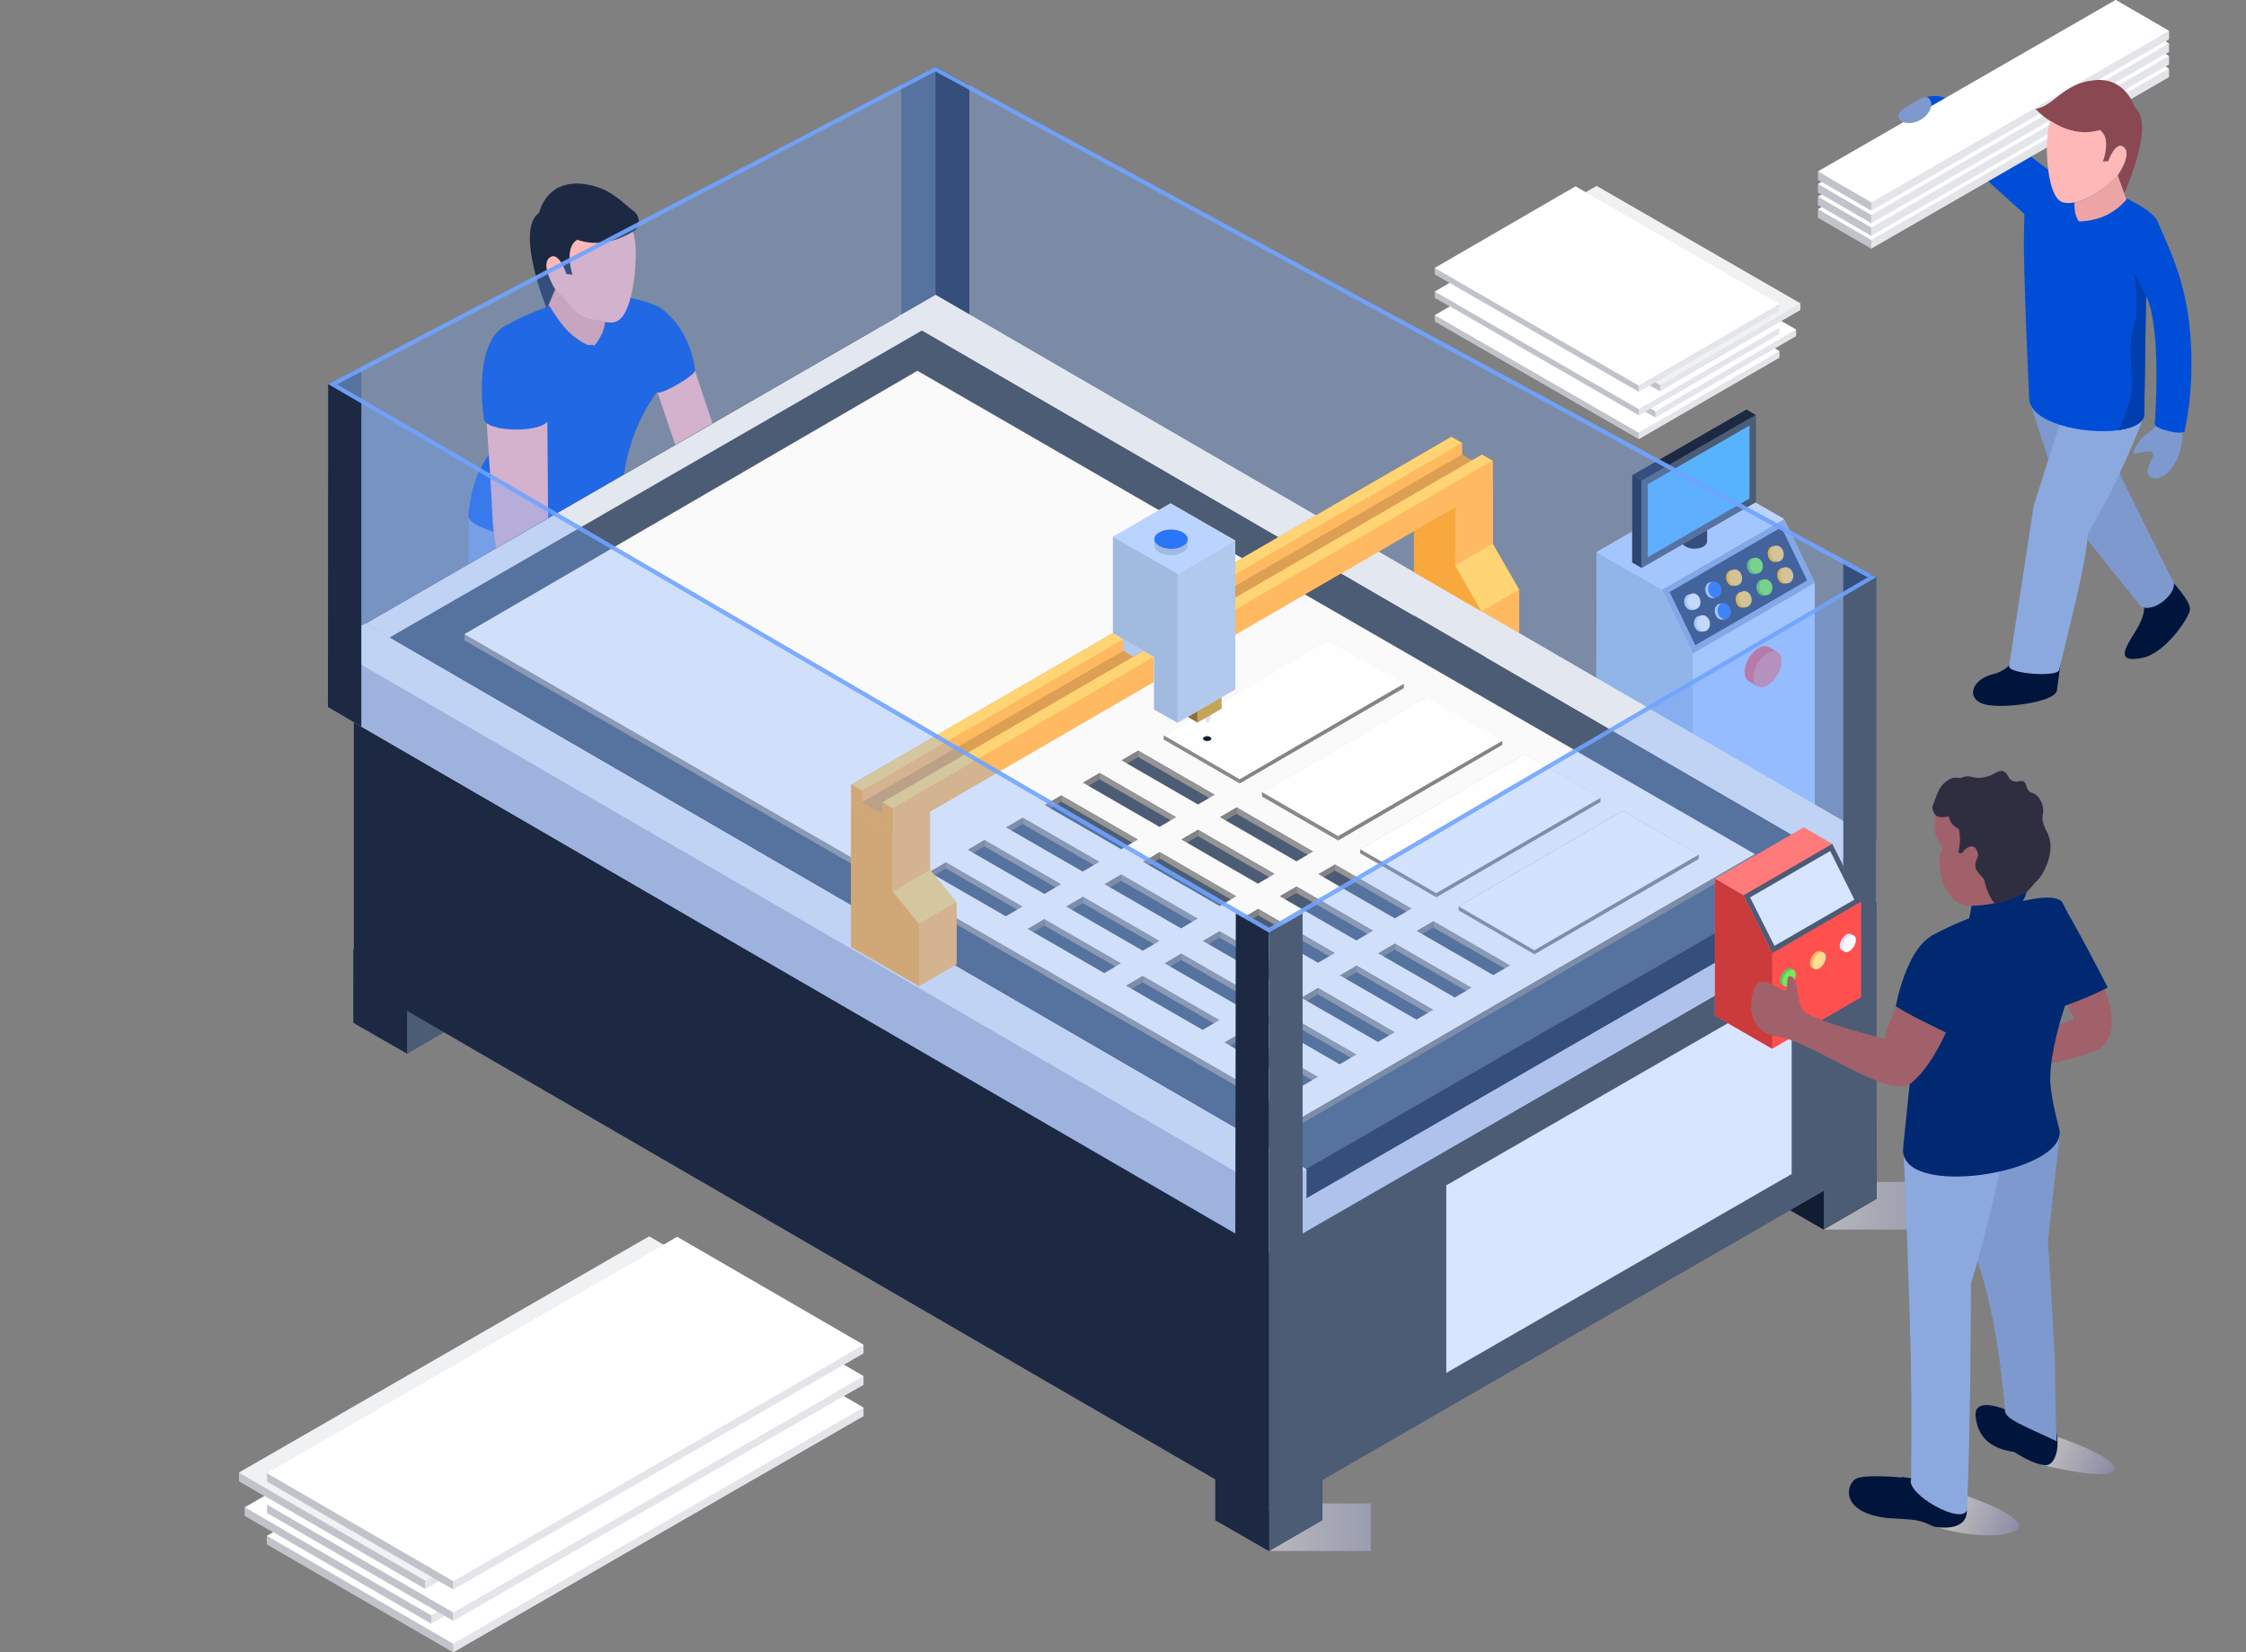 <svg xmlns="http://www.w3.org/2000/svg" xmlns:xlink="http://www.w3.org/1999/xlink" id="Camada_1" viewBox="0 0 874 643"><rect x="0" y="0" width="874" height="643" fill="#808080" stroke="none"/><defs><style> .st0 { opacity: .9; } .st1 { fill: #e3e5e8; } .st2 { fill: #e3e7f0; } .st3 { fill: #004ed8; } .st4 { fill: #0f192c; } .st5 { fill: #898989; } .st6 { fill: #838383; } .st7 { fill: #2f2e41; } .st8 { fill: #cc3b3b; } .st9 { fill: #b0b8cf; } .st10 { fill: #848484; } .st11 { fill: #c3c7cf; } .st12 { fill: #e9e7fc; } .st13 { fill: #ffdd95; } .st14 { fill: #fff; } .st15 { fill: #ffb6b6; } .st16 { fill: #00153b; } .st17 { fill: #a0bae0; } .st18 { fill: #414f65; } .st19 { fill: #ffb961; } .st20 { fill: #f0f1f2; } .st21 { fill: #febc1f; } .st22 { fill: #57b3fe; } .st23 { fill: #003faf; } .st24 { fill: #ffd06c; } .st25 { fill: #111d33; } .st26 { fill: url(#Gradiente_sem_nome_2); } .st26, .st27, .st28, .st29 { opacity: .5; } .st30 { fill: #f45170; } .st31 { fill: #c0c3c9; } .st27 { fill: url(#Gradiente_sem_nome_8); } .st27, .st32, .st29 { isolation: isolate; } .st33 { fill: #ff5050; } .st34 { fill: #88713f; } .st35, .st36, .st37 { fill: #6fa3ff; } .st38 { fill: #e8f0ff; } .st39 { fill: #8d9ab7; } .st40 { fill: #78e75a; } .st41 { fill: #f9a83d; } .st42 { fill: #dedffb; } .st43 { fill: #4c5c75; } .st44 { fill: #2b75f8; } .st45 { fill: #eda4a4; } .st46 { fill: #c9cee2; } .st47 { fill: #bbd4ff; } .st48 { fill: #7d99ce; } .st49 { fill: #29313f; } .st50 { fill: #dbb665; } .st51 { fill: #ffd475; } .st52 { fill: #d6d6d6; } .st53 { fill: #a0616a; } .st54 { fill: #8a4852; } .st55 { fill: #797b80; } .st56 { fill: #959595; } .st57 { fill: #ff7b7b; } .st58 { fill: #dc9f54; } .st36 { opacity: 0; } .st59 { fill: #feb8b8; } .st60 { fill: #8ba9de; } .st61 { fill: #fefefe; } .st62 { fill: #b0c9ed; } .st63 { fill: #304772; } .st64 { fill: #f8f9fe; } .st65 { fill: #fafafa; } .st66 { fill: #1d2943; } .st28 { fill: url(#Gradiente_sem_nome); } .st29 { fill: url(#Gradiente_sem_nome_7); } .st67 { fill: #c5a45a; } .st68 { fill: #002972; } .st69 { fill: #5ec363; } .st70 { fill: #d7e5ff; } .st37 { opacity: .3; } </style><linearGradient id="Gradiente_sem_nome" data-name="Gradiente sem nome" x1="492.8" y1="46.6" x2="532.3" y2="46.7" gradientTransform="translate(0 641) scale(1 -1)" gradientUnits="userSpaceOnUse"><stop offset="0" stop-color="#f1eff6"></stop><stop offset="1" stop-color="#b6bce1"></stop></linearGradient><linearGradient id="Gradiente_sem_nome_2" data-name="Gradiente sem nome 2" x1="708.1" y1="171.8" x2="747.6" y2="171.8" gradientTransform="translate(0 641) scale(1 -1)" gradientUnits="userSpaceOnUse"><stop offset="0" stop-color="#f1eff6"></stop><stop offset="1" stop-color="#b6bce1"></stop></linearGradient><linearGradient id="Gradiente_sem_nome_7" data-name="Gradiente sem nome 7" x1="799.8" y1="75.6" x2="858.5" y2="52.4" gradientTransform="translate(0 641) scale(1 -1)" gradientUnits="userSpaceOnUse"><stop offset="0" stop-color="#f1eff6"></stop><stop offset=".7" stop-color="#4746a4"></stop><stop offset="1" stop-color="#000082"></stop></linearGradient><linearGradient id="Gradiente_sem_nome_8" data-name="Gradiente sem nome 8" x1="762.4" y1="51.7" x2="822" y2="28.2" gradientTransform="translate(0 641) scale(1 -1)" gradientUnits="userSpaceOnUse"><stop offset="0" stop-color="#f1eff6"></stop><stop offset=".7" stop-color="#4746a4"></stop><stop offset="1" stop-color="#000082"></stop></linearGradient></defs><g><path class="st12" d="M706.2,226.9h0s-.1,86.6-.1,86.6l-47.5,27.5-37.5-21.6.2-104.5,47.5-27.5,25.4,14.6h0s12,24.9,12,24.9Z"></path><path class="st47" d="M658.7,254.4l47.5-27.5v86.6c-.1,0-47.6,27.5-47.6,27.5v-86.6Z"></path><path class="st60" d="M706.2,226.9l-47.5,27.5-12-24.9,47.5-27.5,12,24.9Z"></path><path class="st63" d="M649.7,230.4l43.5-25.2,10,20.7-43.5,25.2-10-20.7Z"></path><path class="st47" d="M621.3,214.9l47.5-27.5,25.4,14.6-47.5,27.5-25.4-14.6Z"></path><path class="st17" d="M646.7,229.5l12,24.9v86.6c-.1,0-37.6-21.6-37.6-21.6l.2-104.5,25.4,14.6Z"></path><path class="st33" d="M691.7,253.8l-7.8,13.3-3.4-2c-1-.6-1.6-1.8-1.6-3.5,0-3.5,2.4-7.7,5.5-9.4,1.5-.9,2.9-1,3.9-.4l3.4,2h0Z"></path><path class="st57" d="M687.8,254.2c3-1.7,5.5-.4,5.5,3.1,0,3.4-2.4,7.6-5.5,9.4-3,1.7-5.5.4-5.5-3.1,0-3.5,2.4-7.7,5.5-9.4Z"></path><path class="st47" d="M663.4,245.6l-1.1.2c-1.1.2-2.3-.5-2.8-1.8-.7-1.6-.2-3.4,1-4.1.2-.1.4-.2.6-.2l1.1-.2,1.2,6.2h0Z"></path><path class="st38" d="M661.6,239.7c1.2-.7,2.8,0,3.5,1.6.7,1.6.2,3.4-1,4.1-1.2.7-2.8,0-3.5-1.5-.7-1.6-.2-3.4,1-4.1h0Z"></path><path class="st47" d="M659.7,237.2l-1.1.2c-1.1.2-2.3-.5-2.9-1.8-.7-1.6-.2-3.4,1-4.1.2-.1.4-.2.6-.2l1.1-.2,1.2,6.2h0Z"></path><path class="st38" d="M657.9,231.2c1.2-.7,2.8,0,3.5,1.6.7,1.6.2,3.4-1,4.1-1.2.7-2.8,0-3.5-1.5-.7-1.6-.2-3.4,1-4.1h0Z"></path><path class="st47" d="M671.5,240.9l-1.1.2c-1.1.2-2.3-.5-2.8-1.8-.7-1.6-.3-3.4,1-4.1.2-.1.4-.2.6-.2l1.1-.2,1.2,6.2h0Z"></path><path class="st44" d="M669.7,235c1.2-.7,2.8,0,3.5,1.6.7,1.6.3,3.4-1,4.1-1.2.7-2.8,0-3.5-1.6-.7-1.6-.3-3.4,1-4.1Z"></path><path class="st47" d="M667.8,232.5l-1.1.2c-1.1.2-2.3-.5-2.8-1.8-.7-1.6-.2-3.4,1-4.1.2-.1.4-.2.6-.2l1.1-.2,1.2,6.2Z"></path><path class="st44" d="M666,226.6c1.2-.7,2.8,0,3.5,1.6.7,1.6.3,3.4-1,4.1-1.2.7-2.8,0-3.5-1.6-.7-1.6-.3-3.4,1-4.1Z"></path><path class="st21" d="M679.6,236.3l-1.1.2c-1.1.2-2.3-.5-2.8-1.8-.7-1.6-.2-3.4,1-4.1.2-.1.4-.2.6-.2l1.1-.2,1.2,6.2Z"></path><path class="st24" d="M677.8,230.3c1.2-.7,2.8,0,3.5,1.6.7,1.6.3,3.4-1,4.1-1.2.7-2.8,0-3.5-1.6-.7-1.6-.3-3.4,1-4.1Z"></path><path class="st21" d="M675.9,227.8l-1.1.2c-1.1.2-2.3-.5-2.8-1.8-.7-1.6-.2-3.4,1-4.1.2-.1.4-.2.6-.2l1.1-.2,1.2,6.2h0Z"></path><path class="st24" d="M674.1,221.9c1.2-.7,2.8,0,3.5,1.6.7,1.6.3,3.4-1,4.1-1.2.7-2.8,0-3.5-1.6-.7-1.6-.3-3.4,1-4.1Z"></path><path class="st69" d="M687.7,231.6l-1.1.2c-1.1.2-2.3-.5-2.8-1.8-.7-1.6-.2-3.4,1-4.1h0c.2-.1.4-.2.6-.2l1.1-.2,1.2,6.2Z"></path><path class="st40" d="M685.9,225.7c1.2-.7,2.8,0,3.5,1.5.7,1.6.2,3.4-1,4.1-1.2.7-2.8,0-3.5-1.6-.7-1.6-.2-3.4,1-4.1h0Z"></path><path class="st69" d="M684,223.2l-1.1.2c-1.1.2-2.3-.5-2.8-1.8-.7-1.6-.2-3.4,1-4.1.2-.1.4-.2.6-.2l1.1-.2,1.2,6.2h0Z"></path><path class="st40" d="M682.2,217.3c1.2-.7,2.8,0,3.5,1.5.7,1.6.2,3.4-1,4.1-1.2.7-2.8,0-3.5-1.6-.7-1.6-.2-3.4,1-4.1h0Z"></path><path class="st21" d="M695.8,226.9l-1.1.2c-1.1.2-2.3-.5-2.8-1.8-.7-1.6-.2-3.4,1-4.1.2-.1.4-.2.6-.2l1.1-.2,1.2,6.2Z"></path><path class="st24" d="M694,221c1.2-.7,2.8,0,3.5,1.6.7,1.6.2,3.4-1,4.1-1.2.7-2.8,0-3.5-1.6-.7-1.6-.3-3.4,1-4.1Z"></path><path class="st21" d="M692.1,218.5l-1.1.2c-1.1.2-2.3-.5-2.8-1.8-.7-1.6-.2-3.4,1-4.1.2-.1.4-.2.6-.2l1.1-.2,1.2,6.2h0Z"></path><path class="st24" d="M690.3,212.6c1.2-.7,2.8,0,3.5,1.6.7,1.6.2,3.4-1,4.1-1.2.7-2.8,0-3.5-1.6-.7-1.6-.3-3.4,1-4.1Z"></path><path class="st66" d="M664.3,204.2v6.5c0,.7-.5,1.4-1.4,2-1.9,1.1-5,1.1-7,0-1-.6-1.5-1.3-1.5-2v-6.5c0,.7.5,1.5,1.5,2,1.9,1.1,5,1.1,7,0,1-.6,1.4-1.3,1.4-2Z"></path><path class="st43" d="M683.2,161.5l-3.6-2.1-44.5,25.6v33.9c0,0,3.7,2.1,3.7,2.1l44.5-25.6v-33.9Z"></path><path class="st25" d="M638.8,221l-3.6-2.1v-33.9c0,0,3.5,2.1,3.5,2.1v33.9Z"></path><path class="st66" d="M638.7,187.1l-3.6-2.1,44.5-25.6,3.6,2.1-44.5,25.6Z"></path><path class="st43" d="M683.2,161.5v33.9c0,0-44.4,25.6-44.4,25.6v-33.9c0,0,44.4-25.6,44.4-25.6Z"></path><path class="st22" d="M641.1,188.5l39.7-22.9v28.4c0,0-39.6,22.9-39.6,22.9v-28.4Z"></path></g><g><path class="st15" d="M270.1,143.3l11,33.1,8.2,18.5-10.5,7.9-15.5-28.1-7.7-22.8,14.5-8.5Z"></path><path class="st3" d="M255.6,119s12.1,6,14.9,24.9c1,1.7-13.9,10.4-14.9,8.7v-33.6Z"></path><path class="st48" d="M182.3,201.6v58.7l62.4-39.3v-16.9l-62.4-2.4Z"></path><path class="st3" d="M196.6,126.9s32-19.9,59-7.8c0,0,10.7,19.5,0,33.6-10.7,14.1-16.2,37-11.5,49,4.8,12.1-52.8,11-61.8,0,0,0,0-13,6.8-23,6.8-10,12.8-41,7.5-51.7h0Z"></path><path class="st15" d="M189.4,164.8s1.9,27.3,2.3,37.3c.4,10,7.9,47.5,7.9,47.5l14-8.8-.6-76.9-23.6,1h0Z"></path><path class="st3" d="M198.7,126.1s-14.5,1.5-10.5,36.5c0,6.1,25.4,6.1,25.4,0,0,0,6.8-39.2-14.8-36.5h0Z"></path><path class="st45" d="M230,134.3c-.9,0-1.8-.1-2.5-.6-6.7-3.8-9.4-7.8-14-15.1l.4-.9,2.2-5.2s1.1,1.3,3,3.1c3.3,3.1,8.8,7.7,14.6,9.3,0,0,1.6.4,1.7.4,0,2.6-1.5,5.6-3.1,7.9s-1.1,1-1.8,1h-.5Z"></path><path class="st59" d="M239.1,125.4c-1.7.3-3.5,0-5.2-.4-.1,0-4.8-1.1-4.9-1.1-5.8-1.6-6.7-5.2-10-8.3-1.9-1.7-3-3.1-3-3.1,0,0-5.9-9.4-2.1-12.3,3.7-3,6.6,6.3,6.6,6.3l2.3.3s-3.5-10.4,1.9-13.6c.6-.4,1.3-.6,2.2-.8,8.4-1.4,15.5-5.3,19-2.6,0,0,.2.2.3.4,2.6,4.2,1.2,33.5-7,35.1h0Z"></path><path class="st66" d="M212.8,120.2l3.2-7.6s-5.9-9.4-2.2-12.3c3.7-3,6.6,6.3,6.6,6.3l2.3.3s-3.5-10.5,1.9-13.6c8.4,2.9,16.2.1,21.5-3,0,0,0,0,.1,0,3-1.7,3.2-6,.4-8.1-4.7-3.6-9.2-9.1-18.8-10.5-15.3-2.3-18,11.1-18,11.1-9.6,6.8,3,37.4,3,37.4h0Z"></path></g><polygon class="st66" points="730.2 224.6 717.3 232.2 717.3 217.9 730.2 224.6"></polygon><polygon class="st66" points="364 26 377.2 33.1 377.2 135.9 364 123.5 364 26"></polygon><polygon class="st43" points="140.6 159.8 140.6 142.8 127.7 149.5 127.7 162.1 140.6 159.8"></polygon><polygon class="st43" points="364 26 350.7 32.9 350.7 134.4 364 126.6 364 26"></polygon><g><path class="st52" d="M700.6,120.6l-7.5,4.3,5.8,3.3v2.5l-8.3,4.8,1.8,1.1v2.5l-54.7,31.7-79.3-45.7v-2.5l5.8-3.4-5.8-3.3v-2.5l5.8-3.4-5.8-3.3v-2.5l54.7-31.7,4,2.3,4.2-2.4,79.3,45.7v2.5Z"></path><path class="st1" d="M692.4,136.7v2.5s-54.7,31.7-54.7,31.7v-2.5s54.7-31.7,54.7-31.7Z"></path><path class="st31" d="M637.7,168.3v2.5s-79.3-45.7-79.3-45.7v-2.5s79.3,45.7,79.3,45.7Z"></path><path class="st14" d="M692.4,136.7l-54.7,31.7-79.3-45.7,54.7-31.7,79.3,45.7Z"></path><path class="st1" d="M698.9,128.3v2.5s-54.7,31.7-54.7,31.7v-2.5s54.7-31.7,54.7-31.7Z"></path><path class="st31" d="M644.2,160v2.5s-79.3-45.7-79.3-45.7v-2.5s79.3,45.7,79.3,45.7Z"></path><path class="st14" d="M698.9,128.3l-54.7,31.7-79.3-45.7,54.7-31.7,79.3,45.7Z"></path><path class="st1" d="M692.4,127.5v2.5s-54.7,31.7-54.7,31.7v-2.5s54.7-31.7,54.7-31.7Z"></path><path class="st31" d="M637.7,159.1v2.5s-79.3-45.7-79.3-45.7v-2.5s79.3,45.7,79.3,45.7Z"></path><path class="st14" d="M692.4,127.5l-54.7,31.7-79.3-45.7,54.7-31.7,79.3,45.7Z"></path><path class="st1" d="M700.6,118.1v2.5s-54.7,31.7-54.7,31.7v-2.5s54.7-31.7,54.7-31.7Z"></path><path class="st31" d="M646,149.8v2.5s-79.3-45.7-79.3-45.7v-2.5s79.3,45.7,79.3,45.7Z"></path><path class="st20" d="M700.6,118.1l-54.7,31.7-79.3-45.7,54.7-31.7,79.3,45.7Z"></path><path class="st1" d="M692.4,118.3v2.5s-54.7,31.7-54.7,31.7v-2.5s54.7-31.7,54.7-31.7Z"></path><path class="st31" d="M637.7,150v2.5s-79.3-45.7-79.3-45.7v-2.5s79.3,45.7,79.3,45.7Z"></path><path class="st14" d="M692.4,118.3l-54.7,31.7-79.3-45.7,54.7-31.7,79.3,45.7Z"></path></g><polygon class="st37" points="730.2 351.2 364 137.8 364 26 730.2 224.6 730.2 351.2"></polygon><polyline class="st37" points="127.7 149.5 364 26 364 137.8 127.7 275.2"></polyline><g><path class="st52" d="M336,538.9l-7.7,4.4,7.7,4.5v3.3s-159.6,91.9-159.6,91.9l-72.5-42v-3.3l2.4-1.4-11-6.4v-3.3l7.7-4.4-10-5.8v-3.3l159.6-91.9,5.6,3.2,5.3-3.1,72.5,42v3.3s-7.7,4.4-7.7,4.4l7.7,4.5v3.3Z"></path><path class="st31" d="M103.9,597.7v3.3s72.5,42,72.5,42v-3.3s-72.5-42-72.5-42Z"></path><path class="st1" d="M176.4,639.7v3.3s159.6-91.9,159.6-91.9v-3.3s-159.6,91.9-159.6,91.9Z"></path><path class="st14" d="M103.9,597.7l72.5,42,159.6-91.9-72.5-42-159.6,91.9Z"></path><path class="st31" d="M95.3,586.6v3.3s72.5,42,72.5,42v-3.3s-72.5-42-72.5-42Z"></path><path class="st1" d="M167.8,628.6v3.3s159.6-91.9,159.6-91.9v-3.3s-159.6,91.9-159.6,91.9Z"></path><path class="st14" d="M95.3,586.6l72.5,42,159.6-91.9-72.5-42-159.6,91.9Z"></path><path class="st31" d="M103.9,585.5v3.3s72.5,42,72.5,42v-3.3s-72.5-42-72.5-42Z"></path><path class="st1" d="M176.4,627.5v3.3s159.6-91.9,159.6-91.9v-3.3s-159.6,91.9-159.6,91.9Z"></path><path class="st14" d="M103.9,585.5l72.5,42,159.6-91.9-72.5-42-159.6,91.9Z"></path><path class="st31" d="M93,573.1v3.3s72.5,42,72.5,42v-3.3s-72.5-42-72.5-42Z"></path><path class="st1" d="M165.5,615.1v3.3s159.6-91.9,159.6-91.9v-3.3s-159.6,91.9-159.6,91.9Z"></path><path class="st20" d="M93,573.1l72.5,42,159.6-91.9-72.5-42-159.6,91.9Z"></path><path class="st31" d="M103.9,573.3v3.3s72.5,42,72.5,42v-3.3s-72.5-42-72.5-42Z"></path><path class="st1" d="M176.4,615.3v3.3s159.6-91.9,159.6-91.9v-3.3s-159.6,91.9-159.6,91.9Z"></path><path class="st14" d="M103.9,573.3l72.5,42,159.6-91.9-72.5-42-159.6,91.9Z"></path></g><g><path class="st2" d="M358.8,128.6l-207.2,119.5-9.3-5.4,207.2-119.5,9.3,5.4Z"></path><path class="st28" d="M533.4,585.1h-39.6c0,0,0,18.5,0,18.5h39.6c0,0,0-18.5,0-18.5Z"></path><path class="st26" d="M749.2,460h-39.6c0,0,0,18.5,0,18.5h39.6c0,0,0-18.5,0-18.5Z"></path><path class="st43" d="M179,369.5v28.6c0,0-20.7,12-20.7,12l-20.8-12v-28.6c0,0,20.9,12,20.9,12l20.7-12Z"></path><path class="st43" d="M179,369.5v28.6c0,0-20.7,12-20.7,12v-28.6c0,0,20.7-12,20.7-12Z"></path><path class="st66" d="M158.4,381.4v28.6c0,0-20.9-12-20.9-12v-28.6c0,0,20.9,12,20.9,12Z"></path><path class="st4" d="M263.1,418.2l-20.7,12-20.8-12,20.7-12,20.8,12Z"></path><path class="st66" d="M514.5,563v28.6c0,0-20.7,12-20.7,12l-20.8-12v-28.6c0,0,20.9,12,20.9,12l20.7-12Z"></path><path class="st43" d="M514.5,563v28.6c0,0-20.7,12-20.7,12v-28.6c0,0,20.7-12,20.7-12Z"></path><path class="st66" d="M493.8,575v28.6c0,0-20.9-12-20.9-12v-28.6c0,0,20.9,12,20.9,12Z"></path><path class="st25" d="M730.3,437.9v28.6c0,0-20.7,12-20.7,12l-20.8-12v-28.6c0,0,20.7-12,20.7-12l20.8,12Z"></path><path class="st43" d="M730.3,437.9v28.6c0,0-20.7,12-20.7,12v-28.6c0,0,20.7-12,20.7-12Z"></path><path class="st25" d="M709.7,449.8v28.6c0,0-20.9-12-20.9-12v-28.6c0,0,20.9,12,20.9,12Z"></path><path class="st4" d="M730.3,437.9l-20.7,12-20.8-12,20.7-12,20.8,12Z"></path><path class="st43" d="M730.3,451.5l-236.4,136.3-356.2-206.5v-100.4c0,0,236.3-136.3,236.3-136.3l356.2,206.5v100.4Z"></path><path class="st66" d="M493.9,587.9l-356.2-206.5v-100.4c0,0,356.1,206.5,356.1,206.5v100.4Z"></path><path class="st18" d="M493.8,487.5l-356.2-206.5,236.4-136.3,356.2,206.5-236.4,136.3Z"></path><path class="st43" d="M730.2,351.2v100.4c0,0-236.3,136.3-236.3,136.3v-100.4c0,0,236.3-136.3,236.3-136.3Z"></path><path class="st55" d="M715.6,346.9l-356.2-206.5v-11.5s356.2,206.5,356.2,206.5v11.5Z"></path><path class="st11" d="M508.4,466.4l-356.2-206.5,207.2-119.5,356.2,206.5-207.2,119.5Z"></path><path class="st66" d="M715.6,346.9l-207.2,119.5v-11.5s0,0,0,0c0,0,0,0-.1,0L142.2,242.7l207.2-119.5,366.1,212.3c-.1,0-.3.2-.4.2.1,0,.3-.2.4-.2v11.5s0,0,0,0Z"></path><path class="st66" d="M715.6,335.4v11.5s-207.2,119.5-207.2,119.5v-11.5s207.2-119.5,207.2-119.5Z"></path><path class="st43" d="M715.6,335.4c-193,111.3-205.7,118.6-207.2,119.5L142.2,242.7l207.2-119.5,366.1,212.3Z"></path><path class="st49" d="M508.4,466.4l-356.2-206.5v-11.5s356.2,206.5,356.2,206.5v11.5Z"></path><path class="st39" d="M493.8,479.5L127.7,267.2v-8.1s366.1,212.3,366.1,212.3v8.1Z"></path><path class="st2" d="M730.2,327L364.1,114.8l-14.6,8.4h0s-207.2,119.5-207.2,119.5l9.3,5.4,207.2-119.5,356.8,206.9v11.5s-207.2,119.5-207.2,119.5v-11.5S142.2,242.7,142.2,242.7l-14.6,8.4v24.1c0,0,366.2,212.3,366.2,212.3l236.4-136.3v-24.1Z"></path><path id="AQUI" class="st2" d="M715.6,335.4L349.5,123.2l14.6-8.4,366.1,212.3-14.6,8.4Z"></path><path class="st9" d="M493.8,487.5L127.7,275.2v-24.1c0,0,366,212.3,366,212.3v24.1Z"></path><path class="st46" d="M730.2,327v24.1c0,0-236.4,136.3-236.4,136.3v-24.1c0,0,14.5-8.4,14.5-8.4v11.5s207.3-119.5,207.3-119.5v-11.5s14.6-8.4,14.6-8.4Z"></path><path class="st2" d="M493.7,463.4L127.6,251.1l14.6-8.4,366.1,212.3-14.6,8.4Z"></path><path class="st70" d="M697.2,383.9l-134.4,77.4v73c0,0,134.4-77.4,134.4-77.4v-73.1Z"></path></g><g class="st32"><polygon class="st56" points="546.3 266.4 546.3 268.8 516.7 251.7 516.7 249.3 546.3 266.4"></polygon><polygon class="st6" points="516.7 249.3 516.7 251.7 452.8 288.9 452.8 286.4 516.7 249.3"></polygon><polygon class="st56" points="584.5 288.5 584.5 290.9 554.9 273.8 554.9 271.4 584.5 288.5"></polygon><polygon class="st6" points="442.9 292.2 442.9 294.6 436.4 298.4 436.4 295.9 442.9 292.2"></polygon><polygon class="st6" points="427.9 300.9 427.9 303.3 421.4 307.1 421.5 304.6 427.9 300.9"></polygon><polygon class="st6" points="554.9 271.4 554.9 273.8 491 311 491 308.5 554.9 271.4"></polygon><polygon class="st56" points="472.7 309.4 472.7 311.8 442.9 294.6 442.9 292.2 472.7 309.4"></polygon><polygon class="st56" points="622.8 310.6 622.8 313 593.2 295.9 593.2 293.5 622.8 310.6"></polygon><polygon class="st6" points="413 309.5 413 312 406.5 315.8 406.5 313.3 413 309.5"></polygon><polygon class="st6" points="481.2 314.3 481.2 316.7 474.7 320.5 474.7 318 481.2 314.3"></polygon><polygon class="st56" points="457.7 318 457.7 320.5 427.9 303.3 427.9 300.9 457.7 318"></polygon><polygon class="st6" points="398 318.2 398 320.7 391.5 324.4 391.6 322 398 318.2"></polygon><polygon class="st6" points="466.2 323 466.2 325.4 459.7 329.2 459.8 326.7 466.2 323"></polygon><polygon class="st56" points="442.8 326.7 442.8 329.2 413 312 413 309.5 442.8 326.7"></polygon><polygon class="st6" points="593.2 293.5 593.2 295.9 529.3 333.1 529.3 330.6 593.2 293.5"></polygon><polygon class="st6" points="383.1 326.9 383.1 329.4 376.6 333.1 376.6 330.7 383.1 326.9"></polygon><polygon class="st56" points="511 331.5 511 333.9 481.2 316.7 481.2 314.3 511 331.5"></polygon><polygon class="st56" points="661.1 332.6 661 335.1 631.5 318 631.5 315.6 661.1 332.6"></polygon><polygon class="st6" points="451.3 331.7 451.3 334.1 444.8 337.9 444.8 335.4 451.3 331.7"></polygon><polygon class="st56" points="427.8 335.4 427.8 337.9 398 320.7 398 318.2 427.8 335.4"></polygon><polygon class="st6" points="368.1 335.6 368.1 338 361.7 341.8 361.7 339.4 368.1 335.6"></polygon><polygon class="st6" points="519.5 336.4 519.5 338.8 513 342.6 513 340.2 519.5 336.4"></polygon><polygon class="st56" points="496 340.2 496 342.6 466.2 325.4 466.2 323 496 340.2"></polygon><polygon class="st6" points="436.3 340.3 436.3 342.8 429.8 346.6 429.9 344.1 436.3 340.3"></polygon><polygon class="st56" points="412.9 344.1 412.9 346.6 383.1 329.4 383.1 326.9 412.9 344.1"></polygon><polygon class="st6" points="504.5 345.1 504.5 347.5 498 351.3 498.1 348.9 504.5 345.1"></polygon><polygon class="st56" points="481.1 348.8 481.1 351.3 451.3 334.1 451.3 331.7 481.1 348.8"></polygon><polygon class="st6" points="631.5 315.6 631.5 318 567.6 355.1 567.6 352.7 631.5 315.6"></polygon><polygon class="st6" points="421.4 349 421.4 351.5 414.9 355.2 414.9 352.8 421.4 349"></polygon><polygon class="st56" points="397.9 352.8 397.9 355.2 368.1 338 368.1 335.6 397.9 352.8"></polygon><polygon class="st56" points="549.3 353.6 549.3 356 519.5 338.8 519.5 336.4 549.3 353.6"></polygon><polygon class="st6" points="489.6 353.8 489.6 356.2 483.1 360 483.1 357.5 489.6 353.8"></polygon><polygon class="st56" points="466.1 357.5 466.1 360 436.3 342.8 436.3 340.3 466.1 357.5"></polygon><polygon class="st6" points="406.5 357.7 406.4 360.2 400 363.9 400 361.5 406.5 357.7"></polygon><polygon class="st6" points="557.8 358.5 557.8 361 551.3 364.7 551.3 362.3 557.8 358.5"></polygon><polygon class="st56" points="534.3 362.3 534.3 364.7 504.5 347.5 504.5 345.1 534.3 362.3"></polygon><polygon class="st6" points="474.6 362.5 474.6 364.9 468.2 368.7 468.2 366.2 474.6 362.5"></polygon><polygon class="st56" points="451.2 366.2 451.2 368.7 421.4 351.5 421.4 349 451.2 366.2"></polygon><polygon class="st6" points="542.8 367.2 542.8 369.6 536.3 373.4 536.4 371 542.8 367.2"></polygon><polygon class="st56" points="519.4 371 519.4 373.4 489.6 356.2 489.6 353.8 519.4 371"></polygon><polygon class="st6" points="459.7 371.1 459.7 373.6 453.2 377.4 453.2 374.9 459.7 371.1"></polygon><polygon class="st56" points="436.2 374.9 436.2 377.4 406.4 360.2 406.5 357.7 436.2 374.9"></polygon><polygon class="st56" points="587.6 375.7 587.6 378.1 557.8 361 557.8 358.5 587.6 375.7"></polygon><polygon class="st6" points="527.9 375.9 527.9 378.3 521.4 382.1 521.4 379.6 527.9 375.9"></polygon><polygon class="st56" points="504.4 379.6 504.4 382.1 474.6 364.9 474.6 362.5 504.4 379.6"></polygon><polygon class="st6" points="444.8 379.8 444.7 382.3 438.3 386 438.3 383.6 444.8 379.8"></polygon><polygon class="st56" points="572.6 384.4 572.6 386.8 542.8 369.6 542.8 367.2 572.6 384.4"></polygon><polygon class="st6" points="512.9 384.6 512.9 387 506.5 390.8 506.5 388.3 512.9 384.6"></polygon><polygon class="st56" points="489.5 388.3 489.5 390.8 459.7 373.6 459.7 371.1 489.5 388.3"></polygon><polygon class="st56" points="557.7 393.1 557.7 395.5 527.9 378.3 527.9 375.9 557.7 393.1"></polygon><polygon class="st6" points="498 393.3 498 395.7 491.5 399.5 491.5 397 498 393.3"></polygon><polygon class="st56" points="474.5 397 474.5 399.5 444.7 382.3 444.8 379.8 474.5 397"></polygon><polygon class="st56" points="542.7 401.8 542.7 404.2 512.9 387 512.9 384.6 542.7 401.8"></polygon><polygon class="st6" points="483.1 401.9 483 404.4 476.6 408.2 476.6 405.7 483.1 401.9"></polygon><polygon class="st56" points="527.8 410.4 527.8 412.9 498 395.7 498 393.3 527.8 410.4"></polygon><polygon class="st56" points="512.8 419.1 512.8 421.6 483 404.4 483.1 401.9 512.8 419.1"></polygon><polygon class="st56" points="506.5 434.9 506.5 437.3 180.7 249.2 180.7 246.8 506.5 434.9"></polygon><path class="st65" d="M357,144.3l325.9,188.1-176.3,102.5L180.7,246.8l176.3-102.5ZM554.9,271.4l-63.9,37.1,29.6,17.1,63.9-37.1-29.6-17.1M593.2,293.5l-63.9,37.1,29.6,17.1,63.9-37.1-29.6-17.1M516.7,249.3l-63.9,37.1,29.6,17.1,63.9-37.1-29.6-17.1M631.5,315.6l-63.9,37.1,29.6,17.1,63.9-37.1-29.6-17.1M459.6,361.3l6.5-3.8-29.8-17.2-6.5,3.8,29.8,17.2M429.7,378.7l6.5-3.8-29.8-17.2-6.5,3.8,29.8,17.2M504.5,335.2l6.5-3.8-29.8-17.2-6.5,3.8,29.8,17.2M489.5,343.9l6.5-3.8-29.8-17.2-6.5,3.8,29.8,17.2M474.6,352.6l6.5-3.8-29.8-17.2-6.5,3.8,29.8,17.2M444.7,370l6.5-3.8-29.8-17.2-6.5,3.8,29.8,17.2M536.2,405.5l6.5-3.8-29.8-17.2-6.5,3.8,29.8,17.2M421.3,339.2l6.5-3.8-29.8-17.2-6.5,3.8,29.8,17.2M497.9,383.4l6.5-3.8-29.8-17.2-6.5,3.8,29.8,17.2M391.4,356.6l6.5-3.8-29.8-17.2-6.5,3.8,29.8,17.2M468,400.8l6.5-3.8-29.8-17.2-6.5,3.8,29.8,17.2M506.3,422.9l6.5-3.8-29.8-17.2-6.5,3.8,29.8,17.2M406.4,347.9l6.5-3.8-29.8-17.2-6.5,3.8,29.8,17.2M512.9,374.7l6.5-3.8-29.8-17.2-6.5,3.8,29.8,17.2M527.8,366l6.5-3.8-29.8-17.2-6.5,3.8,29.8,17.2M542.8,357.4l6.5-3.8-29.8-17.2-6.5,3.8,29.8,17.2M451.2,321.8l6.5-3.8-29.8-17.2-6.5,3.8,29.8,17.2M483,392.1l6.5-3.8-29.8-17.2-6.5,3.8,29.8,17.2M436.3,330.5l6.5-3.8-29.8-17.2-6.5,3.8,29.8,17.2M521.3,414.2l6.5-3.8-29.8-17.2-6.5,3.8,29.8,17.2M466.2,313.1l6.5-3.8-29.8-17.2-6.5,3.8,29.8,17.2M551.2,396.8l6.5-3.8-29.8-17.2-6.5,3.8,29.8,17.2M566.1,388.2l6.5-3.8-29.8-17.2-6.5,3.8,29.8,17.2M581.1,379.5l6.5-3.8-29.8-17.2-6.5,3.8,29.8,17.2"></path><polygon class="st6" points="682.9 332.4 682.8 334.9 506.5 437.3 506.5 434.9 682.9 332.4"></polygon></g><g class="st32"><polygon class="st10" points="661 332.6 661 334.3 597.1 371.4 597.1 369.8 661 332.6"></polygon><polygon class="st5" points="597.1 369.8 597.1 371.4 567.6 354.3 567.6 352.7 597.1 369.8"></polygon><polygon class="st61" points="661 332.6 597.1 369.8 567.6 352.7 631.5 315.6 661 332.6"></polygon></g><g class="st32"><polygon class="st10" points="622.8 310.5 622.8 312.1 558.9 349.2 558.9 347.6 622.8 310.5"></polygon><polygon class="st5" points="558.9 347.6 558.9 349.2 529.3 332.1 529.3 330.5 558.9 347.6"></polygon><polygon class="st61" points="622.8 310.5 558.9 347.6 529.3 330.5 593.2 293.4 622.8 310.5"></polygon></g><g class="st32"><polygon class="st10" points="584.6 288.3 584.6 289.9 520.7 327.1 520.7 325.4 584.6 288.3"></polygon><polygon class="st5" points="520.7 325.4 520.7 327.1 491.1 310 491.1 308.3 520.7 325.4"></polygon><polygon class="st61" points="584.6 288.3 520.7 325.4 491.1 308.3 555 271.2 584.6 288.3"></polygon></g><g class="st32"><polygon class="st10" points="546.3 266.1 546.3 267.8 482.4 304.9 482.4 303.3 546.3 266.1"></polygon><polygon class="st5" points="482.4 303.3 482.4 304.9 452.8 287.8 452.9 286.2 482.4 303.3"></polygon><polygon class="st61" points="546.3 266.1 482.4 303.3 452.9 286.2 516.7 249.1 546.3 266.1"></polygon></g><g><path class="st51" d="M550.2,188.1l14.6-8.5,16,9.3-14.6,8.5-16-9.3Z"></path><path class="st19" d="M591.2,229.5l-.5,18.7-14.1,7.6-25.9-14.6-.4-53.1,16,9.3,14.6-8.5v22.7s10.3,17.9,10.3,17.9Z"></path><path class="st51" d="M566.2,220.1l14.6-8.5,10.3,17.9-14.6,8.5-10.3-17.9Z"></path><polygon class="st19" points="591.2 229.5 591.2 246.4 587.8 247.5 579.1 253.1 578 253.1 576.5 254.8 576.5 238 576.6 238 591.2 229.5"></polygon><path class="st19" d="M566.3,197.3l14.6-8.5v22.7s-14.7,8.5-14.7,8.5v-22.7Z"></path><polygon class="st41" points="576.5 238 576.5 254.8 575 253.5 552.8 240.1 551.3 239.2 550.2 222.7 550.2 188.1 566.3 197.3 566.2 220.1 576.5 238 576.5 238"></polygon><path class="st51" d="M331.3,315l14.6-8.5,16,9.3-14.6,8.5-16-9.3Z"></path><path class="st19" d="M372.2,351.2v24.1s-14.6,8.5-14.6,8.5l-26.4-15.2v-53.5c0,0,16.1,9.3,16.1,9.3l14.6-8.5v22.7s10.3,12.6,10.3,12.6Z"></path><path class="st51" d="M347.3,347l14.6-8.5,10.3,12.6-14.6,8.5-10.3-12.6Z"></path><path class="st19" d="M357.6,359.6l14.6-8.5v24.1s-14.6,8.5-14.6,8.5v-24.1Z"></path><path class="st41" d="M347.3,324.3v22.7s10.3,12.6,10.3,12.6v24.1s-26.4-15.2-26.4-15.2v-53.5c0,0,16.1,9.3,16.1,9.3Z"></path><path class="st19" d="M347.3,324.3l14.6-8.5v22.7s-14.7,8.5-14.7,8.5v-22.7Z"></path><path class="st41" d="M580.9,179.3v9.6s-233.6,135.4-233.6,135.4l-16.1-9.3v-9.6s233.6-135.4,233.6-135.4l4.1,2.4v4.5s3.9,2.3,3.9,2.3l3.9-2.2,4.1,2.4Z"></path><polygon class="st2" points="591.1 246.4 591.1 248.3 578.2 255.8 576.5 254.8 550.1 239.5 550.2 222.7 576.5 238 576.6 238 591.1 246.4"></polygon><polygon class="st43" points="578.2 255.8 576.5 256.8 550.1 241.5 550.2 239.5 576.5 254.8 578.2 255.8"></polygon><path class="st19" d="M335.4,307.8l233.5-135.4v4.5s-233.5,135.4-233.5,135.4v-4.5Z"></path><path class="st51" d="M331.3,305.4l233.5-135.4,4.1,2.4-233.5,135.4-4.1-2.4Z"></path><path class="st58" d="M335.4,312.3l233.5-135.4,7.8,4.5-233.5,135.4-7.8-4.5Z"></path><path class="st19" d="M347.4,314.7l233.5-135.4v9.6s-233.6,135.4-233.6,135.4v-9.6Z"></path><path class="st51" d="M343.2,312.3l233.5-135.4,4.1,2.4-233.5,135.4-4.1-2.4Z"></path><path class="st41" d="M347.4,314.7v9.6s-16.1-9.3-16.1-9.3v-9.6s4.2,2.4,4.2,2.4v4.5s7.8,4.5,7.8,4.5v-4.5s4.2,2.4,4.2,2.4Z"></path></g><g><g><g><path class="st42" d="M473.7,271.6l-3.2,9.2c0,.4,0,.4-.6.4-.4,0-.4,0-.5-.4l-3.1-9.2c-.2-.7,1.4-1.4,3.4-1.5,2,0,3.8.5,3.9,1.3,0,0,0,.1,0,.2h0Z"></path><path class="st25" d="M470.9,288.1c-.6.4-1.7.4-2.3,0-.6-.4-.6-1,0-1.3.6-.4,1.7-.4,2.3,0,.6.4.7,1,0,1.3h0Z"></path></g><g class="st32"><polygon class="st34" points="466 281.2 460.3 277.9 460.3 264.9 465.9 268.2 466 281.2"></polygon><polygon class="st50" points="465.9 268.2 460.3 264.9 469.7 259.5 475.3 262.8 465.9 268.2"></polygon><polygon class="st67" points="475.3 262.8 475.4 275.8 466 281.2 465.9 268.2 475.3 262.8"></polygon></g></g><path class="st12" d="M480.6,210.4v57.9c-.1,0-22.5,13-22.5,13l-9.1-5.2v-20.4s-16-9.3-16-9.3v-37.5c0,0,22.5-13,22.5-13l25.2,14.5Z"></path><path class="st47" d="M433.1,208.9l22.4-13,25.2,14.5-22.4,13-25.2-14.5Z"></path><path class="st17" d="M458.3,223.4v57.9c-.1,0-9.2-5.2-9.2-5.2v-20.4s-16-9.3-16-9.3v-37.5c0,0,25.3,14.5,25.3,14.5Z"></path><path class="st17" d="M462.2,209.9v2.4c0,1-.6,1.9-1.9,2.6-2.5,1.5-6.6,1.5-9.2,0-1.3-.7-1.9-1.7-1.9-2.7v-2.4c0,1,.6,1.9,1.9,2.7,2.5,1.5,6.7,1.5,9.2,0,1.3-.7,1.9-1.7,1.9-2.6Z"></path><path class="st44" d="M460.3,207.2c2.5,1.5,2.6,3.8,0,5.3-2.5,1.5-6.6,1.5-9.2,0-2.5-1.5-2.6-3.8,0-5.3,2.5-1.5,6.7-1.5,9.2,0Z"></path><path class="st62" d="M445,253.3l-4.1,2.3-3.8-2.4v-4.5l7.8,4.5Z"></path><path class="st62" d="M458.3,223.4l22.4-13v57.9c-.1,0-22.5,13-22.5,13v-57.9Z"></path></g><polygon class="st37" points="493.9 487.8 127.6 275.2 127.7 149.5 493.8 363 493.9 487.8"></polygon><polygon class="st37" points="493.9 487.8 730.2 351.2 730.2 224.6 493.8 363 493.9 487.8"></polygon><g class="st0"><polygon class="st35" points="364 27.8 362.3 26.9 127.7 149.5 129.4 150.5 364 27.8"></polygon><polygon class="st35" points="495.5 362 493.8 363 129.4 150.5 131.2 149.6 495.5 362"></polygon><polygon class="st35" points="728.5 223.7 730.2 224.6 495.5 362 493.8 361 728.5 223.7"></polygon><polygon class="st35" points="362.3 26.9 364 26 728.5 223.7 726.8 224.7 362.3 26.9"></polygon></g><polygon class="st66" points="480.7 481.8 493.8 489.2 493.8 363 480.9 355.5 480.7 481.8"></polygon><polygon class="st43" points="493.8 491 506.9 483.8 506.9 355.4 493.8 363 493.8 491"></polygon><polygon class="st66" points="127.6 275.2 140.6 282.8 140.6 157 127.7 149.5 127.6 275.2"></polygon><polygon class="st43" points="730.2 224.6 717.3 232.2 717.3 363.3 730.2 356.2 730.2 224.6"></polygon><g><path class="st30" d="M724.2,350.9v37.2s-34.6,20-34.6,20l-22.3-12.8v-53.2c0,0,34.6-20,34.6-20l11,6.4,11.2,22.5Z"></path><path class="st33" d="M689.6,408.1l34.5-20v-37.2s-34.5,20-34.5,20v37.2Z"></path><path class="st43" d="M689.7,370.9l34.5-20-11.2-22.5-34.5,20,11.2,22.5Z"></path><path class="st57" d="M678.4,348.4l34.5-20-11-6.4-34.5,20,11,6.4Z"></path><path class="st8" d="M667.4,342.1v53.2c0,0,22.2,12.8,22.2,12.8v-37.2s-11.2-22.5-11.2-22.5l-11-6.4Z"></path><path class="st69" d="M698,377.5l-3.6,6.3-1-.6c-.5-.3-.8-.8-.8-1.6,0-1.6,1.2-3.6,2.6-4.5.7-.4,1.4-.4,1.8-.2l1,.6h0Z"></path><path class="st19" d="M709.7,370.8l-3.7,6.3-1-.6c-.5-.3-.7-.8-.7-1.6,0-1.6,1.1-3.6,2.6-4.5.7-.4,1.4-.4,1.8-.2l1,.6h0Z"></path><path class="st42" d="M721.4,364.1l-3.7,6.3-1-.6c-.5-.3-.8-.8-.8-1.6,0-1.6,1.1-3.6,2.6-4.5.7-.4,1.4-.4,1.8-.2l1,.6Z"></path><path class="st40" d="M696.2,377.7c1.4-.8,2.6-.2,2.6,1.5,0,1.6-1.1,3.6-2.6,4.4-1.4.8-2.6.2-2.6-1.5,0-1.6,1.1-3.6,2.6-4.4h0Z"></path><path class="st13" d="M707.9,371c1.4-.8,2.6-.2,2.6,1.5,0,1.6-1.2,3.6-2.6,4.4-1.4.8-2.6.2-2.6-1.5,0-1.6,1.1-3.6,2.6-4.5h0Z"></path><path class="st64" d="M719.6,364.3c1.4-.8,2.6-.2,2.6,1.5,0,1.6-1.1,3.6-2.6,4.4-1.4.8-2.6.2-2.6-1.5,0-1.6,1.1-3.6,2.6-4.4h0Z"></path><path class="st70" d="M681,349.2l9.5,18.9,31.1-18-9.4-18.9-31.1,18Z"></path></g><g><path class="st36" d="M810.6,598.3c-22.9,12.6-60.3,12.6-83.3,0-23.1-12.6-23.2-33-.2-45.5,22.9-12.6,60.2-12.6,83.3,0,23.1,12.6,23.2,33,.2,45.5Z"></path><path class="st53" d="M818.8,384.3s8.6,20-3.6,24.7c-12.2,4.7-33.2,8-33.2,8l1.9-12,23.1-8.3-2.8-6.6,14.6-5.8h0Z"></path><path class="st68" d="M802,350.7s6.7,11.2,18.2,33.6c-5.2,2.7-9.6,4.6-17.2,7.3l-12.1-20.1,11-20.8Z"></path><path class="st29" d="M822.8,571.2c-1-4.7-20.2-12-33-15.1v12l3.6,1.5c2.1.7,4.3,1.3,6.6,1.7,12.6,2.7,23.7,3.8,22.8-.2h0Z"></path><path class="st16" d="M780.5,548.6s-12.7-5.5-11.7,2.8c.5,4,2.1,11.9,15.1,13.7,0,0,7.2,4.9,12,5.1,4.8.3,7-11.1,1.7-19-5.4-7.9-17.1-2.6-17.1-2.6h0Z"></path><path class="st48" d="M801.5,441.7s-3.2,29.4-4.6,41.4c.8,10.2.8,12.8,2.7,45.6.1,15.8.7,32.2.7,32.2-12.3-5.9-20.3-8.6-20.1-12.1,0,0-2.8-41.1-13.3-64.6-10.4-23.5,5.6-56.5,5.6-56.5l29,13.9"></path><path class="st27" d="M785.6,593.4c-1.1-4.7-20.6-12-33.6-15.1v12l2,4.1c2.2.7,4.4,1.3,6.7,1.7,12.8,2.7,25.9,1.3,24.9-2.8h0Z"></path><path class="st16" d="M739.9,575s-14.1-1.4-17.7.5c-3.6,1.9-6.8,13,12.3,15.3l8.3.5c2.8.2,5.6.8,8.1,2.1.8.4,1.7.8,2.8.9,3.3.5,13.1.9,11.5-8.2-1.6-9-25.2-11.3-25.2-11.3Z"></path><path class="st60" d="M740.6,446.4s.7,8.7,2.5,64.5c.8,27.8.8,37.1.6,64.6-2.4,5.8,19.7,18.2,21.7,12.2,0,0,.8-15.9,1.3-49.8.2-22.5.2-25.2.3-38.6,2.9-8.7,8.5-30.2,16.3-66.1-3.6-17.8-42.7,13.2-42.7,13.2Z"></path><path class="st68" d="M751.4,364.4s-1.9,2.7-4.6,24.7c-2.7,22.1-6.2,57.3-6.2,57.3-2.6,20.8,64,10.2,60.8-6.8,0,0-3-10.7-3.5-17.7-.6-6.9,1.9-20.1,6.8-33.8,4.9-13.7,3.5-26.1-2.2-37-4.7-6.2-36.9,5.2-51.1,13.2h0Z"></path><path class="st53" d="M739,389.8s-5,9.5-5.4,14.5c0,0-29.8-7.2-32.3-11.6-2.5-4.4-1.4-12.4-4.6-12.8-2.2-.3-.3,6.5-2.6,5.6-2.2-.9-7.4-5-10.2-2.8-2.8,2.2-6.2,18.8,7.8,20.7,14,1.9,43.5,25.4,52.4,17.8,9-7.6,15.2-24.2,15.2-24.2l-20.4-7.2h0Z"></path><path class="st68" d="M737.7,391.7s5.2-29.2,19.1-28.7c15.3.2,2.8,40,2.8,40-10.5-5.2-15.9-7.6-21.9-11.4h0Z"></path><path class="st53" d="M788.7,346.2l-1.1,2.9c-4.5,5.3-11.2,7.1-20.4,6.3v-2.9c-12.7,0-13.2-18.3-12-20.6,1.2-2.3-.2-3.5-.2-3.5-4.5-5.5-.8-15.1-.8-15.1l24.1,5.8,10.4,27.2h0Z"></path><path class="st68" d="M788.7,346.2c-.3,3-1.9,5.6-4.4,7.3-4.7,3-11.1,4.5-18,3.9l.9-4.9s12.6.2,21.6-6.2h0Z"></path><path class="st7" d="M797.1,324.9c-.5-1.2-1.9-3.4-2.2-5.4-.4-2.3.5-2.7.1-5,0-.6-.6-3.7-2.9-5.3-1.1-.8-1.6-.4-2.5-1.3-1.4-1.4-.8-2.7-1.9-3.6-1.2-.9-2.4.3-4.3-.3-2.2-.8-1.8-3-3.7-3.8-2.1-.9-3.4,1.5-7.6,2.3-4.3.9-5.3-1.2-8.3,0-2.2.9-3.3-1.4-7.6,2.6-2.1,2-3.1,6.1-4.1,8.4-.5,1.1.3,2.6.9,3.5.7,1.1,3,1.3,5.3.7.2,1.1.8,3.3,3.7,4.8,0,0,.1,0,.2,0,.5,1.9.7,4.3.2,7.5l-.3,1.9s1.5.5,1.8-.4,4.9-5,5.9,1.4c0,0,0,0,0,.1-.7,1.5-1.7,3.9-.7,5.6,1,1.6,2.4,2.7,3.1,3.8.4,3.6,3.3,9,4,9,3.8.2,3.7-.9,6-1.2,1.2-.2,2.8-1.5,3.5-1.8,2.9-.9,2,0,4.4-2.8,3.3-3.8,3.6-3.4,5.4-6.9,2.5-4.9,3.2-10,1.5-13.9Z"></path></g><g><path class="st3" d="M757,38.2s-.2,4.7-3.9,4.4c-3.6-.3-3.5-4.8-3.5-4.8,2.7-.7,5.1-.5,7.4.3Z"></path><g><path class="st52" d="M844,15.3l-1.4.8,1.4.8v3.3l-1.4.8,1.4.8h0v3.3l-1.4.8,1.4.8v3.3l-115.8,66.7-20.7-12v-3.3l1.4-.8-1.4-.8v-3.3h0s0,0,0,0l1.4-.8-1.4-.8v-3.3l1.4-.8-1.4-.8v-3.3L823.3,0l20.7,12v3.3Z"></path><path class="st31" d="M707.5,81.4v3.3l20.7,12v-3.3l-20.7-12Z"></path><path class="st1" d="M728.2,93.4v3.3l115.8-66.7v-3.3l-115.8,66.7Z"></path><path class="st14" d="M707.5,81.4l20.7,12,115.8-66.7-20.7-12-115.8,66.7Z"></path><path class="st31" d="M707.5,76.5v3.3l20.7,12v-3.3l-20.7-12Z"></path><path class="st1" d="M728.2,88.5v3.3l115.8-66.7v-3.3l-115.8,66.7Z"></path><path class="st14" d="M707.5,76.5l20.7,12,115.8-66.7-20.7-12-115.8,66.7Z"></path><path class="st31" d="M707.5,71.6v3.3l20.7,12v-3.3l-20.7-12Z"></path><path class="st1" d="M728.2,83.6v3.3l115.8-66.7v-3.3l-115.8,66.7Z"></path><path class="st14" d="M707.5,71.6l20.7,12,115.8-66.7-20.7-12-115.8,66.7Z"></path><path class="st31" d="M707.5,66.7v3.3l20.7,12v-3.3l-20.7-12Z"></path><path class="st1" d="M728.2,78.7v3.3l115.8-66.7v-3.3l-115.8,66.7Z"></path><path class="st14" d="M707.5,66.7l20.7,12,115.8-66.7L823.3,0l-115.8,66.7Z"></path></g><path class="st36" d="M780,276.8c-2.5-.8-4.7-1.6-6.9-2.5l11.8-14.8c2.7.5,2,.3,4.8,1.1,14,4.3,33.5,14.1,28.4,18.1-4.2,3.3-24.2,2.3-38.2-2h0Z"></path><path class="st16" d="M786,252.8s-2.6,7.7-10.5,9.6c-7.9,1.9-10.5,8.9-4.2,11.4,6.3,2.5,28.4-.4,29.1-5,.7-4.6,2.2-16.9,2.2-16.9l-16.5.8Z"></path><path class="st36" d="M835.4,258.5c-2.4-.7-4.6-1.4-6.7-2.2l11.6-15.1c2.6.4,2,.2,4.7.9,13.6,3.8,32.6,12.9,27.6,17.1-4.1,3.4-23.6,3-37.2-.8h0Z"></path><path class="st16" d="M844.4,225.3s8.4,8.8,7.8,12.1c-.6,3.4-9.9,17.2-18.9,18.7-9,1.6-7.5-2.2-2.5-10.1,5-7.9,4.8-13.1-.7-18-5.5-4.9,14.3-2.8,14.3-2.8h0Z"></path><path class="st48" d="M789.9,156.4l13.8,43,29.3,36.5c5.3,3.3,15.9-6.4,12.2-10.4l-19.9-40.2-8.3-30.9-27.1,1.9h0Z"></path><path class="st60" d="M781.8,259.2c-.6,3,18.9,4.5,19.5,1.5,4.7-20,10-39.1,11.2-52.9,8.4-14.6,15.7-29.9,21.9-46l-32.1.8-10.9,34.2-9.6,62.5h0Z"></path><path class="st48" d="M838.1,186.2c-5-1.3-.8-6.7-.2-9,.6-2.2-4.1-1.5-6.7-.7-2.6.8,1.2-5.9,4.3-7.7s4.6-5.1,4.6-5.1c0,0,6.6-10.9,8.8,1.3,2.2,12.2-5.9,22.4-10.9,21.1h0Z"></path><path class="st3" d="M850.3,167.6c-.5,2.1-12.2-.6-11.8-2.7,0,0,2.9-36.9-3.4-49.8l-.7,46.7c-.6,3-4.5,4.8-9.9,5.6-13.3,1.9-35.3-2.8-34.9-12.9,0,0-2.3-49.2-2-63.4.3-14.2.3-25.2,5.8-25.9,0,0,42.3,11.3,46.3,21.2,4.1,9.9,11,22.4,12.7,44.4,1.6,22-2.3,36.8-2.3,36.8h0Z"></path><path class="st3" d="M788.1,83.6l-14.4-13,16.7-9.6,12,9.1-14.3,13.5Z"></path><path class="st23" d="M835.1,115.1l-.7,46.7c-.6,3-4.5,4.8-9.9,5.6,1.1-3.5,4.2-9.2,4.8-14.7.9-7.3-1.6-18.4,1-25.7,2.6-7.3,0-21.4,0-21.4l4.7,9.5h0Z"></path><path class="st54" d="M792.1,42.4s2.2,2.5,5.9,4.8c4.6,3,11.5,5.8,19.1,3.5,4.7,3,1.2,12.2,1.2,12.2l2.1-.2s2.9-8.2,6.1-5.4c3.3,2.8-2.4,11-2.4,11l2.5,6.9s12.4-27,4.1-33.4c0,0-3.4-11.9-15.7-10.6-12.3,1.2-15.7,10.2-23,11.2h0Z"></path><path class="st45" d="M809,86.2c8.6-.3,14.2-3.7,18.5-8.5l-1.7-4.7-1.7-4.7s-1,1.1-2.8,2.6c-3.1,2.7-8.2,6.6-13.5,7.8,0,0-.5.1-.6.1,0,2.7.3,5.4,1.8,7.4h0Z"></path><path class="st59" d="M824.1,68.3s-1,1.1-2.8,2.6c-3,2.7-8.2,6.6-13.5,7.8,0,0-.1,0-.2,0-1.6.3-3.1.5-4.7.1-7.3-1.7-7.4-28-4.9-31.7,4.6,3,11.5,5.8,19.1,3.5h0c.2.1.4.2.5.4.7.6,1.1,1.3,1.5,2.2,1.4,3.9-.8,9.7-.8,9.7l2.1-.2s2.9-8.2,6.1-5.4c3.3,2.8-2.4,10.9-2.4,10.9Z"></path><path class="st48" d="M747.6,46.5c-3.3,2-7.1,1.9-8.5-.3-1.4-2.2,1.4-3.8,4.7-5.8,3.3-2,6-3.8,7.3-1.5,1.3,2.2-.3,5.6-3.6,7.7h0Z"></path></g></svg>